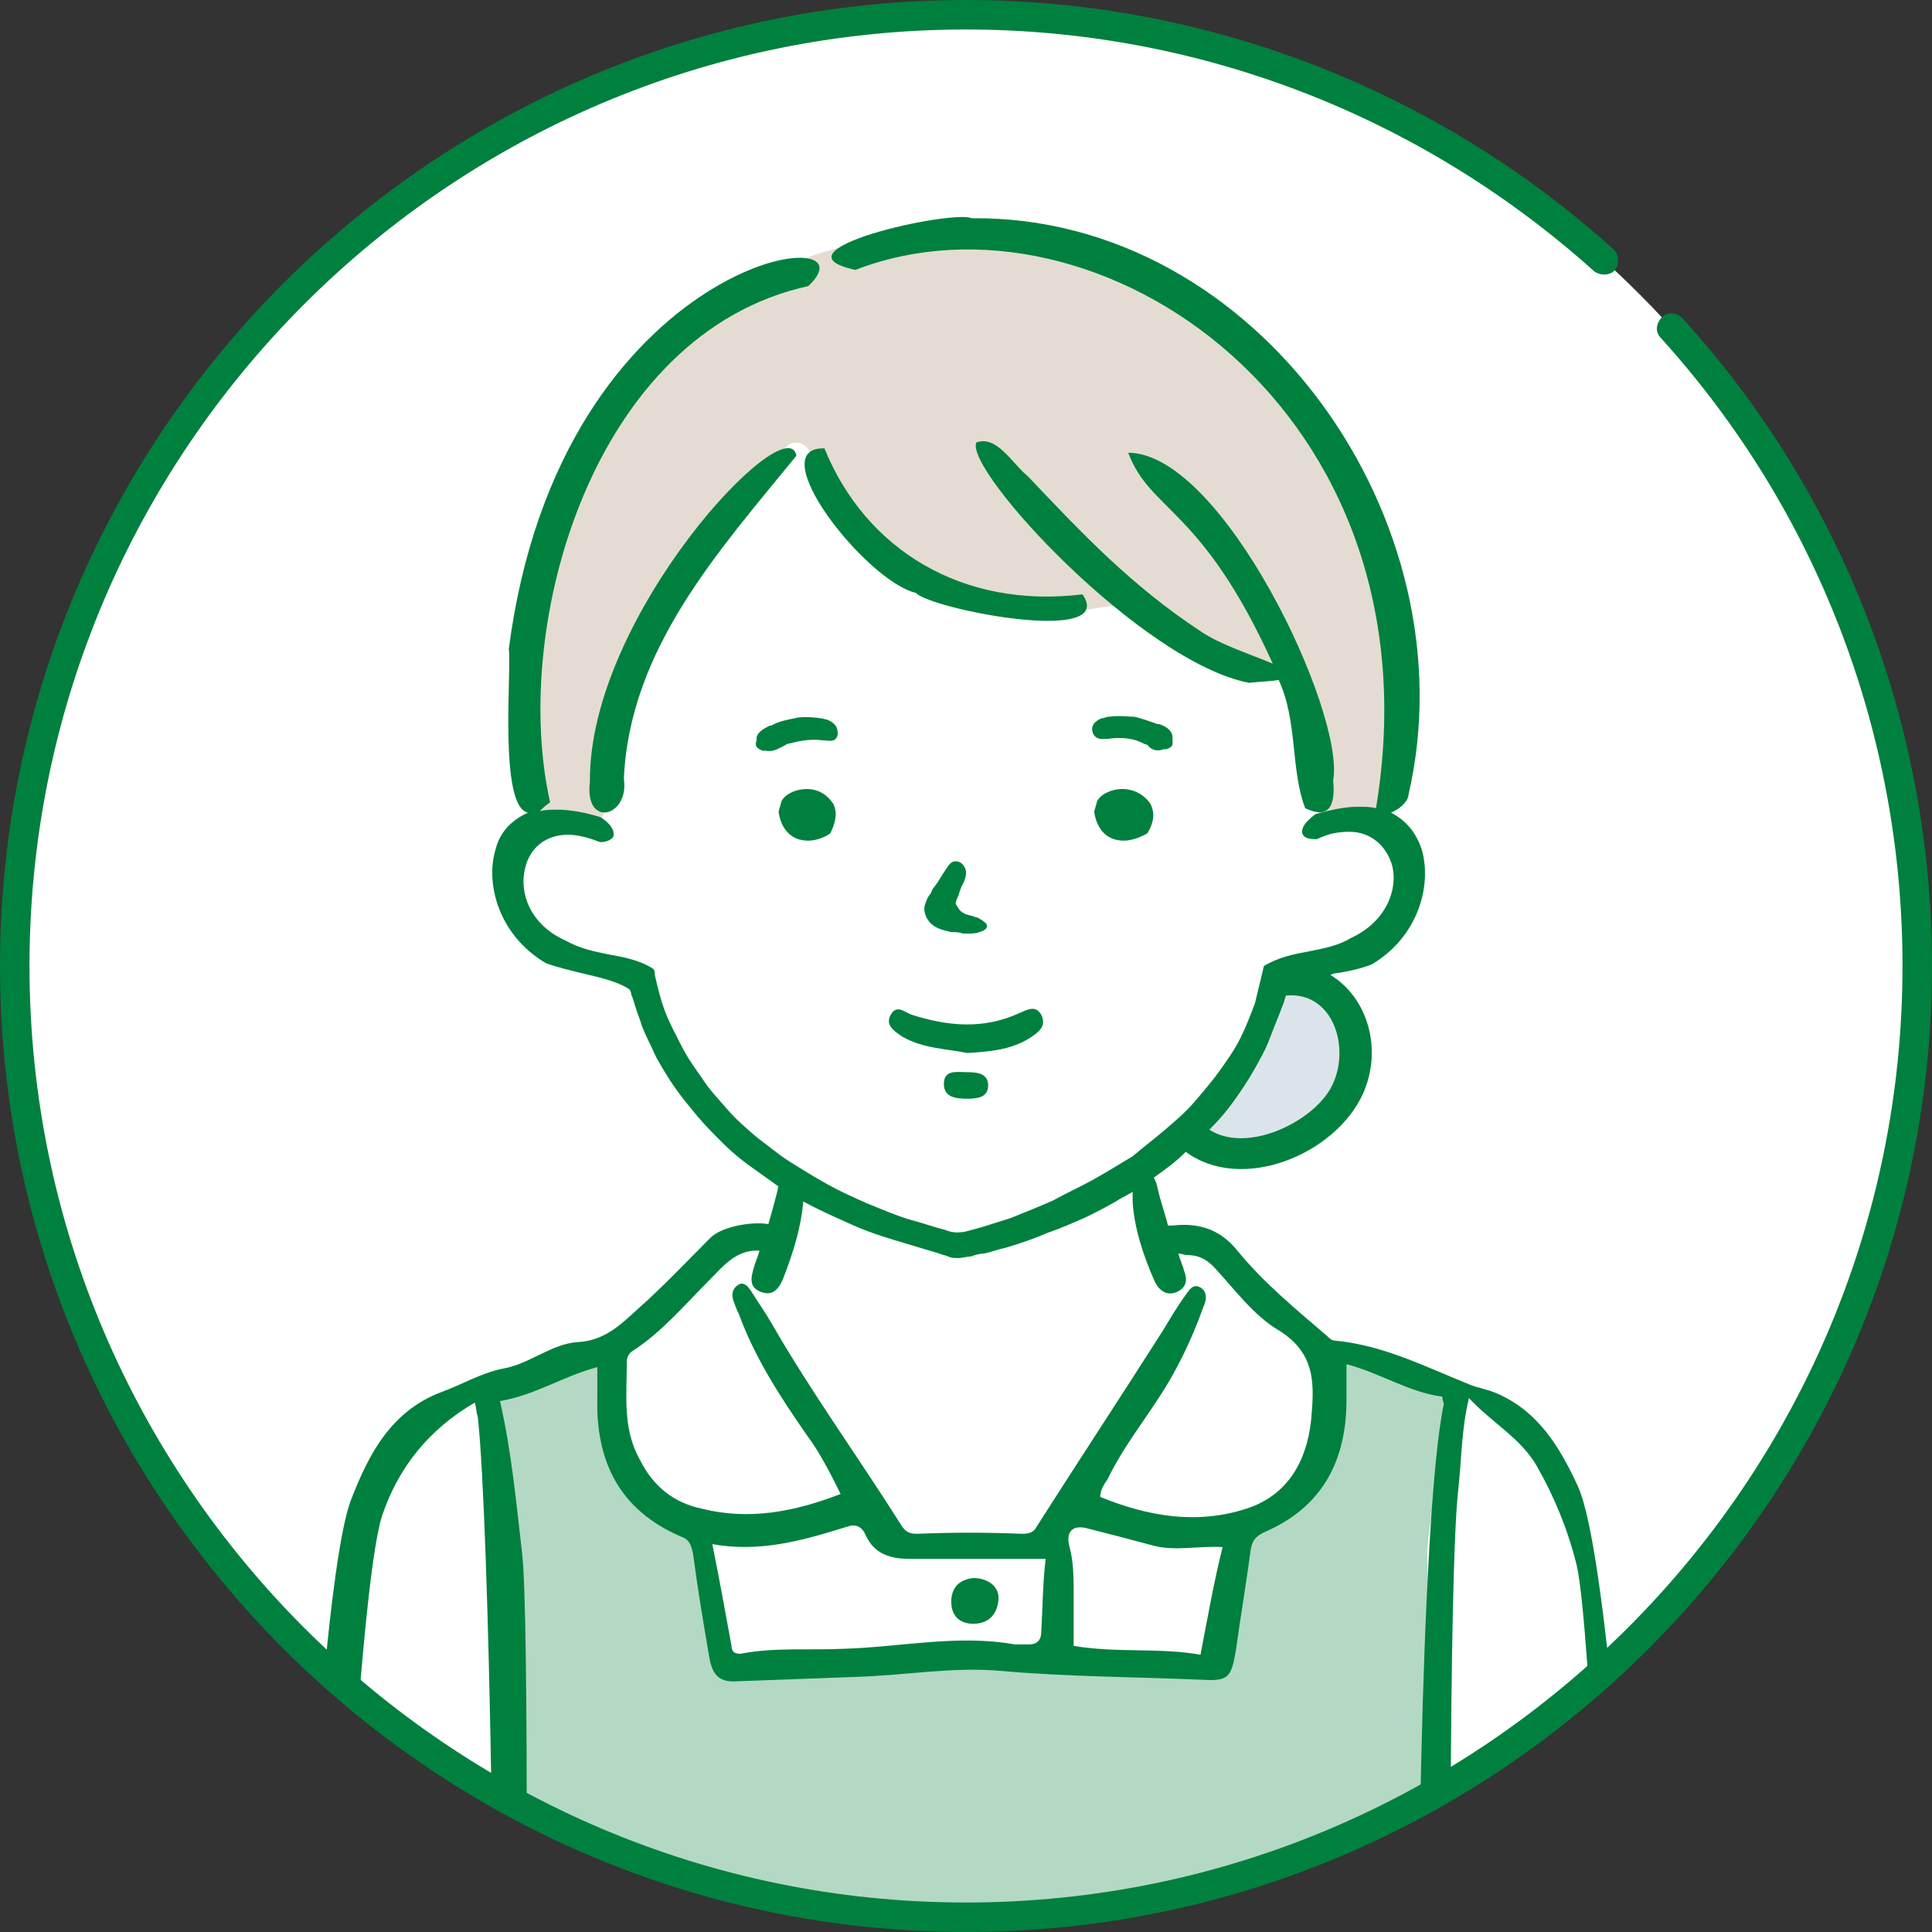 <?xml version="1.0" encoding="utf-8"?>
<!-- Generator: Adobe Illustrator 26.3.1, SVG Export Plug-In . SVG Version: 6.00 Build 0)  -->
<svg version="1.1" id="_イヤー_2" xmlns="http://www.w3.org/2000/svg" xmlns:xlink="http://www.w3.org/1999/xlink" x="0px"
	 y="0px" viewBox="0 0 131 131" style="enable-background:new 0 0 131 131;" xml:space="preserve">
<rect x="0" y="0" width="131" height="131" fill="#333333" stroke="none"/>
<style type="text/css">
	.st0{fill:#FFFFFF;}
	.st1{clip-path:url(#SVGID_00000106833647276918367830000012366619344091922565_);}
	.st2{opacity:0.4;fill:#BDA88F;enable-background:new    ;}
	.st3{fill:#DCE4EB;}
	.st4{opacity:0.3;fill:#00803E;enable-background:new    ;}
	.st5{fill:#00803E;}
</style>
<g id="_ース">
	<g>
		<circle class="st0" cx="65.5" cy="65.5" r="64.5"/>
		<g>
			<defs>
				<circle id="SVGID_1_" cx="65.5" cy="65.5" r="64.5"/>
			</defs>
			<clipPath id="SVGID_00000016789338767481565980000000502176044891020465_">
				<use xlink:href="#SVGID_1_"  style="overflow:visible;"/>
			</clipPath>
			<g style="clip-path:url(#SVGID_00000016789338767481565980000000502176044891020465_);">
				<g id="_性介護士">
					<path class="st0" d="M53.2,18.5c0,0-4.4,1.2-6,3s-5.5,4.2-6.8,6.6c-1.2,2.4-2.2,4.7-3.1,7.9s-2.2,7.5-1.7,13.4s1,6.5,1,6.5
						s-1.7,0.4-2,1.4s-1.1,1-0.5,3c0.6,2-0.2,1.8,2,3.4s2.8,1.1,4.6,1.8c1.8,0.7,2.8,0.8,2.8,0.8s0.5,3,1.2,4.5
						c0.7,1.6,0.8,2,2.6,3.8s4.3,4,5,4.4s1.3,1.3,1.3,1.3l-1.3,3.4c0,0-0.3-0.3-2.3,0.7c-2,1-2.8,1.5-4.5,3.4s-2.2,3-4,3.4
						s-7.6,2-10.4,3.6c-2.8,1.6-3.3,0.6-4.9,3.6s-3.3,6.2-4,10.3c-0.7,4.1-1.4,37-1.4,37h89c0,0-2.1-37.4-2.9-41s-1.3-4.8-3.4-6.9
						s-2.4-2.4-4.3-2.9s-7.3-2.6-9-2.9s-2.5-1.4-3.4-2.5c-0.9-1.1-2.4-2.3-4.2-3.8c-1.8-1.6-1.3-1.8-2.7-1.5
						c-1.4,0.2-1.4,1.9-1.8-0.1c-0.4-2-0.7-4.4-0.7-4.4s2.2-2.7,2.8-2.5s0.9,0.6,2.5,1.2s3.4,0.8,5.1-0.3c1.7-1.1,3.5-2,3.7-3.5
						s1.3-1.9,0.4-3.9s-1.8-3.3-2.6-3.9s-0.9-0.7,1.4-1.7c2.3-1,4.1-1,4.6-2.8c0.5-1.8,1.2-2.5,0-3.8c-1.2-1.3-2-1.2-1.6-2.6
						s2.4-2.7,1.1-11s-2.5-10.8-3.7-12.9c-1.2-2.1-6.2-8.8-9.7-10.7S76,18,73,17.1c-3-1-6-1.7-9.9-1c-3.9,0.7-5.7,1.4-6.7,1.7
						C55.4,18.1,53.2,18.5,53.2,18.5L53.2,18.5z"/>
					<g id="_り">
						<path class="st2" d="M95.7,45.6c0-5.4-3.3-11.7-5.7-16.5c-2-3.9-6.2-6.6-9.7-9.3c-6.8-5.2-16.1-4.9-23.8-2.9
							c-2.2,0.6-3.2,1.2-5.3,2c-3.6,1.4-6.6,3.9-9,6.9c-4.3,5.4-6.7,12.4-6.9,19.3c-0.1,0.2-0.1,0.3-0.1,0.5c0,0.9,0,1.8,0.1,2.8
							c-0.1,0.1-0.1,0.3-0.1,0.5c0,2.1,0.3,4.3,1,6.3c0.2,0.6,0.8,0.9,1.4,0.8c0.6-0.1,1.3-0.2,2-0.1c0.7,0.1,1.4-0.3,1.4-1.1
							c0-1.8,0.2-3.6,0.4-5.3c2.3-7.1,6.7-14.4,11.9-19.2c0.5-0.5,1.3-0.3,1.6,0.3c8.1,17.4,22.1,8.4,23.4,10.7
							c0,0.1,0.1,0.1,0.1,0.2c3.7,4.1,7.1,4,9.2,4.8c0.8,3,1,6.2,1.9,9.3c0.2,0.6,0.8,1,1.4,0.8c0.8-0.2,1.6-0.3,2.4-0.3
							c0.9,0,1.2-0.8,1.1-1.4C95.5,52.3,95.7,47.9,95.7,45.6L95.7,45.6z"/>
						<path class="st3" d="M89,66.8c-0.2-0.2-0.6-0.2-0.8-0.1c-0.4-0.7-1.4-1-1.8-0.1c-1.4,3.1-2.9,6.3-5.2,8.9
							c-0.6,0.7-0.3,1.5,0.5,1.8c2.9,1.1,7,0.4,8.6-2.5C91.6,72.4,91.5,68.3,89,66.8L89,66.8z"/>
						<path class="st4" d="M32.3,94.1l4-1.4c0,0,3.5-1,4.3-1.1c0.7-0.1,0.4,1.6,0.5,2.5c0.1,0.9,0.6,3.5,1.1,4.7
							c0.5,1.2,0.6,2.2,2,3.4s3,1.4,3,1.4l1.9,9.6h4.2c0,0,11.6-0.8,13.6-0.9c2-0.1,5.9,0.5,7.7,0.6s7.8,0.3,7.8,0.3l1.5-9.2
							c0,0,2.1-1.2,3.1-2c1-0.8,2-1.2,2.4-2.9c0.4-1.7,0.7-3.2,0.7-4.6v-2.8l1.6,0.5l6.8,2.1c0,0-1.6,8.8-1.7,10.5s0.2,7,0,8.3
							s0,32.5,0,32.5H34c0,0-0.1-39.6-0.2-41.4C33.7,102.4,32.3,94.1,32.3,94.1L32.3,94.1z"/>
					</g>
					<g id="_ウトライン">
						<g>
							<path class="st5" d="M111.1,144.4c-0.1-1.1,0.2-10.3,0-11.4c-0.8-4.9-2.1-27.7-4.1-32.2c-1.2-2.6-2.7-5.2-5.7-6.4
								c-0.5-0.2-1.1-0.3-1.6-0.5c-3-1.2-5.9-2.7-9.2-3c-0.2,0-0.4-0.2-0.5-0.3c-2.1-1.8-4.3-3.6-6.1-5.8c-1.2-1.5-2.7-1.9-4.4-1.7
								c-0.1,0-0.2,0-0.3,0c-0.2-0.8-0.5-1.6-0.7-2.5c-0.1-0.5-0.3-1.1-0.9-1.1c-0.8,0.1-0.8,0.7-0.8,1.3c0,0.1,0,0.2,0,0.7
								c0.1,1.7,0.7,3.6,1.5,5.4c0.3,0.6,0.8,1,1.5,0.7c0.7-0.3,0.7-0.9,0.5-1.4c-0.1-0.4-0.3-0.8-0.4-1.2c0.2,0,0.4,0.1,0.6,0.1
								c0.8,0,1.3,0.3,1.8,0.8c1.4,1.5,2.7,3.3,4.4,4.3c2.6,1.6,2.4,3.8,2.2,6.1c-0.3,2.8-1.6,5.1-4.4,6c-3.4,1.1-6.7,0.5-9.9-0.8
								c0-0.5,0.3-0.9,0.5-1.2c1.3-2.7,3.3-4.9,4.7-7.6c0.7-1.3,1.3-2.7,1.8-4.1c0.2-0.4,0.3-1-0.2-1.3c-0.5-0.3-0.8,0.2-1,0.5
								c-0.6,0.8-1.1,1.7-1.6,2.5c-2.8,4.4-5.7,8.8-8.5,13.2c-0.2,0.4-0.5,0.5-1,0.5c-2.4-0.1-4.7-0.1-7.1,0c-0.5,0-0.8-0.1-1.1-0.6
								c-2.9-4.6-6.1-9-8.8-13.7c-0.4-0.7-0.9-1.4-1.4-2.2c-0.2-0.3-0.5-0.6-0.8-0.4c-0.4,0.2-0.5,0.6-0.4,1c0.1,0.3,0.2,0.6,0.4,1
								c1.1,3,2.8,5.6,4.6,8.2c0.9,1.2,1.6,2.6,2.3,4c-3.1,1.2-6.2,1.8-9.4,1c-1.9-0.4-3.3-1.5-4.2-3.3c-1.2-2.1-0.9-4.4-0.9-6.7
								c0-0.3,0.2-0.6,0.4-0.7c2-1.3,3.5-3.1,5.1-4.7c1-1,1.9-2.2,3.5-2.1c-0.1,0.4-0.3,0.8-0.4,1.2c-0.2,0.7-0.3,1.3,0.5,1.6
								c0.8,0.3,1.2-0.2,1.5-0.9c0.7-1.8,1.3-3.7,1.4-5.7c-0.1-0.5,0.1-1.3-0.8-1.4c-0.8-0.1-0.9,0.7-1,1.2
								c-0.2,0.8-0.4,1.5-0.6,2.2c-1.2-0.2-3.3,0.2-4,1c-1.6,1.6-3.2,3.3-4.9,4.8c-1.1,1-2.2,2.1-4,2.2c-1.8,0.1-3.3,1.5-5.1,1.8
								c-1.5,0.3-2.8,1.1-4.2,1.6c-3.4,1.3-4.9,4.2-6.1,7.3c-1.7,4.4-2.9,26.5-3.4,31.3c-0.1,1.1-0.3,10.7-0.3,11.7
								c0,0.7,0.3,1.2,1,1.3c0.7,0.1,1.1-0.4,1.3-1.1c0.1-0.2,0.1-0.5,0.1-0.8c0.4-5.2,1.8-36.3,3.4-41.3c1.1-3.3,3.2-5.9,6.3-7.7
								c0.1,0.4,0.1,0.7,0.2,1c0.8,7.3,1.3,40.9,0.9,48.2c0,0.7-0.1,1.5,0.9,1.6c1,0.1,1.2-0.7,1.3-1.4c0.2-4.3,0.4-35-0.1-39.2
								c-0.4-3.4-0.7-6.8-1.5-10.3c2.4-0.4,4.3-1.7,6.6-2.3c0,0.9,0,1.5,0,2.1c-0.1,4.3,1.5,7.6,5.7,9.4c0.6,0.2,0.7,0.7,0.8,1.2
								c0.3,2.3,0.7,4.7,1.1,7c0.2,1.1,0.6,1.7,1.9,1.6c2.7-0.1,5.4-0.2,8.1-0.3c3.3-0.1,6.5-0.7,9.8-0.4c4.6,0.4,9.1,0.4,13.7,0.6
								c1.7,0.1,1.9-0.2,2.2-2c0.3-2.2,0.7-4.5,1-6.8c0.1-0.6,0.3-0.9,0.9-1.2c4-1.7,5.6-4.9,5.6-9c0-0.8,0-1.5,0-2.4
								c2.3,0.6,4.2,1.9,6.5,2.2c0,0.3,0.1,0.4,0.1,0.5c-1.6,7.4-2,41.3-1.5,48.8c0.1,0.8,0.1,1.8,1.2,1.8c1.1-0.1,0.9-1,0.9-1.8
								c-0.2-5.6-0.3-37.6,0.4-43.2c0.2-1.9,0.2-3.9,0.7-6c1.6,1.7,3.5,2.7,4.6,4.6c1.2,2.1,2.1,4.3,2.7,6.7
								c1,4.1,2.1,34.2,2.4,38.4c0.1,0.8,0.5,1.5,1.4,1.3C111,145.8,111.2,145.1,111.1,144.4L111.1,144.4z M70.6,110.7
								c0,0.5-0.3,0.8-0.8,0.8c-0.3,0-0.7,0-1,0c-3.9-0.7-7.8,0.2-11.7,0.3c-2.2,0.1-4.5-0.1-6.7,0.3c-0.4,0.1-0.8,0-0.8-0.5
								c-0.4-2.2-0.8-4.4-1.3-6.9c3.3,0.6,6.3-0.3,9.2-1.2c0.6-0.2,1,0.1,1.2,0.6c0.6,1.3,1.7,1.6,3,1.6c3,0,6,0,9.2,0
								C70.7,107.4,70.7,109,70.6,110.7L70.6,110.7z M81.4,112.2c-2.8-0.5-5.6-0.1-8.6-0.6c0-1.2,0-2.4,0-3.5c0-1.1,0-2.2-0.3-3.3
								c-0.2-0.8,0.1-1.4,1.1-1.2c1.6,0.4,3.1,0.8,4.6,1.2c1.5,0.4,3.1,0,4.7,0.1C82.3,107.3,81.9,109.6,81.4,112.2L81.4,112.2z"/>
							<path class="st5" d="M64.5,108.6c0,1,0.6,1.5,1.5,1.5c1,0,1.6-0.6,1.7-1.6c0.1-0.9-0.7-1.5-1.7-1.5
								C65,107.1,64.5,107.7,64.5,108.6L64.5,108.6z"/>
						</g>
						<g>
							<path class="st5" d="M93,65.4c3.2-1.9,4.1-5.4,3.4-7.8c-0.4-1.2-1.1-2-2.1-2.5c0.6-0.2,1.2-0.8,1.2-1.2
								c4.3-18.5-10.2-39.3-29.6-39.1C64.5,14.2,52,17,58,18.3c16.3-6.3,39.8,9.4,35.3,36.5c0,0,0,0,0,0c-0.4-0.1-0.8-0.1-1.2-0.1
								c-0.9,0-1.8,0.2-2.9,0.5c-0.4,0.3-1,0.8-0.9,1.3c0.1,0.3,0.4,0.4,0.9,0.4h0.1c0.8-0.4,1.5-0.5,2.2-0.5c1.4,0,2.5,0.9,2.9,2.3
								c0.4,1.6-0.4,3.8-2.8,4.9c-0.8,0.5-1.8,0.7-2.8,0.9c-1.1,0.2-2.1,0.4-3.1,1l0,0v0c-0.2,0.8-0.4,1.7-0.6,2.5
								c-0.3,0.8-0.6,1.6-1,2.4c-0.4,0.8-0.9,1.5-1.4,2.2c-0.5,0.7-1.1,1.4-1.7,2.1c-0.6,0.7-1.3,1.3-2,1.9
								c-0.7,0.6-1.5,1.2-2.2,1.8C75.8,79,75,79.5,74.1,80c-0.9,0.5-1.8,0.9-2.7,1.4c-0.9,0.4-1.9,0.8-2.9,1.2
								c-0.6,0.2-1.3,0.4-1.9,0.6c-0.4,0.1-0.7,0.2-1.1,0.3c-0.5,0.1-0.9,0.1-1.4-0.1c-0.8-0.2-1.6-0.5-2.4-0.7
								c-1-0.3-1.9-0.7-2.9-1.1c-0.9-0.4-1.8-0.8-2.7-1.3c-0.9-0.5-1.7-1-2.5-1.5c-0.8-0.5-1.5-1.1-2.3-1.7c-0.7-0.6-1.4-1.2-2-1.9
								c-0.6-0.7-1.2-1.3-1.7-2.1c-0.5-0.7-1-1.4-1.4-2.2c-0.4-0.8-0.8-1.5-1.1-2.3c-0.3-0.8-0.5-1.6-0.7-2.5c0-0.1,0-0.3-0.1-0.4v0
								l0,0c-0.9-0.6-2-0.8-3.1-1c-1-0.2-1.9-0.4-2.8-0.9c-2.5-1.1-3.2-3.3-2.8-4.9c0.3-1.4,1.4-2.3,2.9-2.3c0.7,0,1.4,0.2,2.2,0.5
								h0c0.5,0,0.8-0.2,0.9-0.4c0.1-0.5-0.4-1-0.9-1.3c-1-0.3-2-0.5-2.9-0.5c-0.4,0-0.8,0-1.2,0.1c0.2-0.2,0.4-0.4,0.7-0.6
								c-2.7-12,2.9-31.8,17.5-35C59.9,14.7,38,17.1,34.5,44c0.2,1.4-0.7,10.7,1.3,11.1c-1.1,0.5-1.9,1.3-2.2,2.5
								c-0.7,2.3,0.2,5.8,3.4,7.7c0.8,0.3,1.7,0.5,2.5,0.7c1.3,0.3,2.5,0.6,3.2,1.1c0,0,0.1,0.2,0.1,0.3c0,0.1,0.1,0.2,0.1,0.3
								c0.1,0.2,0.1,0.4,0.2,0.6c0.1,0.4,0.3,0.8,0.4,1.2c0.3,0.8,0.7,1.5,1,2.2c0.4,0.7,0.8,1.4,1.3,2.1s1,1.3,1.5,1.9
								c0.5,0.6,1.1,1.2,1.7,1.8c0.6,0.6,1.2,1.1,1.9,1.6c0.7,0.5,1.4,1,2.1,1.5c0.8,0.5,1.5,0.9,2.3,1.3c0.8,0.4,1.7,0.8,2.6,1.2
								c0.9,0.4,1.8,0.7,2.8,1c1,0.3,2,0.6,3,0.9c0.2,0.1,0.4,0.1,0.6,0.2c0.2,0.1,0.4,0.1,0.7,0.1c0.3,0,0.5-0.1,0.8-0.1
								c0.3-0.1,0.6-0.2,0.9-0.2c0.5-0.1,1-0.3,1.5-0.4c1-0.3,1.9-0.6,2.8-1c0.9-0.3,1.8-0.7,2.7-1.1c0.8-0.4,1.6-0.8,2.4-1.3
								c0.8-0.4,1.5-0.9,2.2-1.4c0.7-0.5,1.4-1,2-1.6c0,0,0.1-0.1,0.1-0.1c3.8,2.8,10.1,0.2,12-3.9c1.4-3.1,0.3-6.6-2.2-8.1
								c0.1,0,0.2-0.1,0.3-0.1C91.3,65.9,92.2,65.7,93,65.4L93,65.4z M90.1,74c-1.4,2.2-5.6,4.2-8.1,2.6c0,0,0.1-0.1,0.1-0.1
								c0.6-0.6,1.1-1.2,1.6-1.9c0.5-0.7,0.9-1.3,1.3-2c0.4-0.7,0.8-1.4,1.1-2.2c0.3-0.8,0.6-1.5,0.9-2.3c0.1-0.2,0.1-0.4,0.2-0.6
								C90.6,67.2,91.7,71.5,90.1,74L90.1,74z"/>
							<path class="st5" d="M70.6,68.8c-0.4-0.7-1-0.3-1.5-0.1c-2.4,1.1-4.8,0.9-7.3,0.1c-0.5-0.2-1-0.7-1.4,0
								c-0.4,0.7,0.2,1.1,0.8,1.5c1.4,0.8,2.9,0.8,4.4,1.1c1.5-0.1,2.9-0.2,4.2-1C70.4,70,71,69.6,70.6,68.8z"/>
							<path class="st5" d="M65.6,72.7c-0.7,0-1.6-0.2-1.6,0.8c0,0.9,0.8,1,1.6,1c0.7,0,1.4-0.1,1.4-0.9
								C67,72.8,66.3,72.7,65.6,72.7z"/>
							<path class="st5" d="M65.2,60.1c0.3-0.5,0.4-1,0.2-1.3c-0.1-0.2-0.3-0.4-0.6-0.4c-0.3,0-0.4,0.2-0.5,0.3l-0.4,0.6
								c-0.1,0.2-0.2,0.3-0.3,0.5c-0.1,0.1-0.2,0.3-0.3,0.4c-0.1,0.1-0.1,0.2-0.2,0.4c-0.2,0.2-0.3,0.5-0.4,0.8
								c-0.1,0.4,0.1,0.9,0.4,1.2c0.4,0.4,1,0.5,1.4,0.6c0.3,0,0.5,0,0.8,0.1h0.1c0.1,0,0.1,0,0.2,0c0.3,0,0.6,0,0.8-0.1
								c0.4-0.1,0.6-0.3,0.5-0.5c0-0.1-0.2-0.2-0.3-0.3l0,0c-0.2-0.1-0.3-0.2-0.4-0.2c-0.1,0-0.2-0.1-0.3-0.1
								c-0.1,0-0.3-0.1-0.4-0.1c-0.2-0.1-0.4-0.2-0.5-0.4c-0.1-0.1-0.1-0.2-0.2-0.3c0-0.2,0.1-0.4,0.2-0.6
								C65,60.6,65.1,60.4,65.2,60.1L65.2,60.1z"/>
							<path class="st5" d="M76.1,53.5c-0.7,0-1.4,0.3-1.7,0.8l0,0l-0.2,0.7v0.1c0.2,1.2,0.9,1.9,2,1.9l0,0c0.5,0,1.1-0.2,1.6-0.5
								l0,0l0,0c0.6-1,0.4-1.6,0.2-2C77.6,53.9,76.9,53.5,76.1,53.5L76.1,53.5z"/>
							<path class="st5" d="M54.7,53.5c-0.7,0-1.4,0.3-1.7,0.8l0,0l-0.2,0.7v0.1c0.2,1.2,0.9,1.9,2,1.9l0,0c0.5,0,1.1-0.2,1.5-0.5
								l0,0l0,0c0.5-1,0.4-1.6,0.2-2C56.1,53.9,55.5,53.5,54.7,53.5L54.7,53.5z"/>
							<path class="st5" d="M56.1,48.8c-0.1,0-0.3-0.1-0.5-0.1c-0.6-0.1-1.4-0.1-1.7,0c-0.5,0.1-1.1,0.2-1.6,0.5l-0.1,0
								c-0.4,0.2-0.8,0.4-0.9,0.8c0,0.1,0,0.1,0,0.2c-0.1,0.3-0.1,0.5,0.4,0.7c0.1,0,0.1,0,0.2,0c0.5,0.1,0.8-0.1,1.2-0.3
								c0.2-0.1,0.3-0.2,0.5-0.2c0.7-0.2,1.5-0.3,2.2-0.2l0.1,0c0.2,0,0.8,0.2,0.9-0.4C56.8,49.5,56.8,49.1,56.1,48.8L56.1,48.8z"/>
							<path class="st5" d="M78.9,50.8c0.1,0,0.1,0,0.2,0c0.5-0.2,0.4-0.3,0.4-0.7c0,0,0-0.1,0-0.2c-0.1-0.5-0.6-0.7-0.9-0.8l-0.1,0
								c-0.6-0.2-1.1-0.4-1.6-0.5c-0.3,0-1.1-0.1-1.7,0c-0.2,0-0.3,0.1-0.5,0.1c-0.7,0.3-0.7,0.7-0.6,1c0.2,0.5,0.7,0.4,0.9,0.4
								l0.1,0c0.7-0.1,1.5-0.1,2.2,0.2c0.2,0.1,0.4,0.2,0.5,0.2C78,50.8,78.4,51,78.9,50.8L78.9,50.8z"/>
							<path class="st5" d="M40,53c-0.4,3.2,2.7,2.4,2.3-0.2c0.4-8.8,6.4-15.4,11.7-21.9C53.4,27.5,39.9,41.7,40,53L40,53z"/>
							<path class="st5" d="M69.7,32.3c-1.1-0.9-2.1-2.8-3.5-2.3c-0.8,1.9,11.2,14.9,18.5,16.3c0.9-0.1,1.5-0.1,2-0.2
								c1.3,2.8,0.8,6.1,1.8,8.7c1.9,0.9,2-0.6,1.9-1.9c0.8-4.6-7.5-22.2-13.9-22.2c1.5,4,5,3.7,9.8,14.3c-1.4-0.6-3.6-1.3-4.9-2.2
								C76.7,39.7,73.4,36.2,69.7,32.3L69.7,32.3z"/>
							<path class="st5" d="M55.9,30.4c-4.3-0.1,2.8,9,6.2,9.8c1,1.1,13.7,3.6,11.3,0.1C65.3,41.3,58.7,37.3,55.9,30.4z"/>
						</g>
					</g>
				</g>
			</g>
		</g>
		<path class="st5" d="M65.5,131C29.4,131,0,101.6,0,65.5S29.4,0,65.5,0c16.2,0,31.8,6,43.9,16.9c0.4,0.4,0.4,1,0.1,1.4
			s-1,0.4-1.4,0.1C96.3,7.8,81.2,2,65.5,2C30.5,2,2,30.5,2,65.5S30.5,129,65.5,129S129,100.5,129,65.5c0-15.8-5.8-30.9-16.4-42.6
			c-0.4-0.4-0.3-1,0.1-1.4s1-0.3,1.4,0.1C125,33.6,131,49.2,131,65.5C131,101.6,101.6,131,65.5,131z"/>
	</g>
</g>
</svg>
